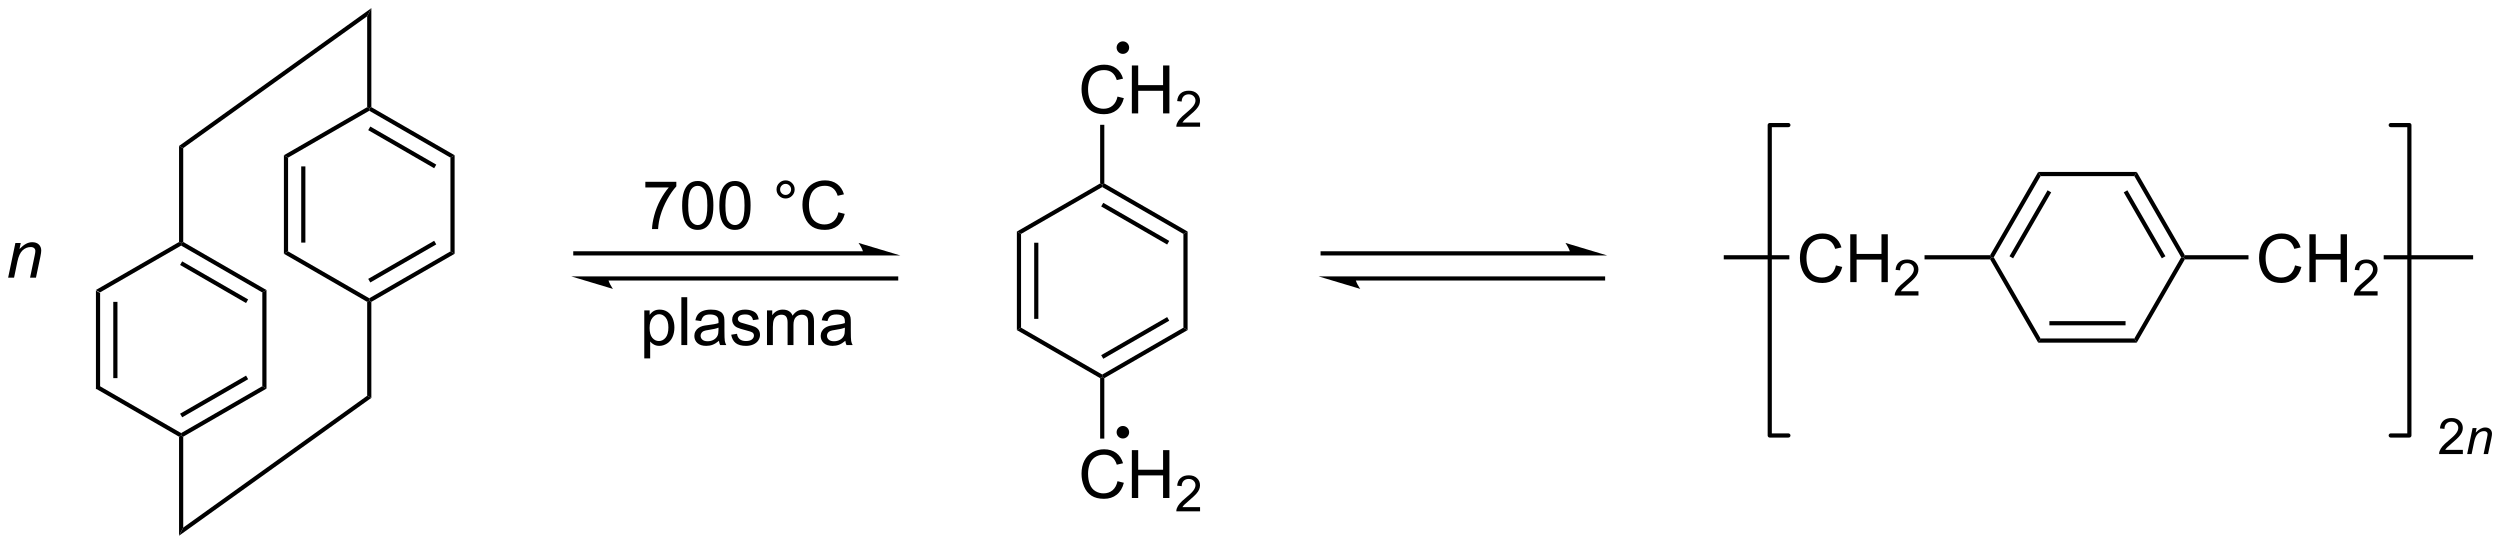 <?xml version="1.0" encoding="UTF-8"?>
<!DOCTYPE svg PUBLIC '-//W3C//DTD SVG 1.0//EN'
          'http://www.w3.org/TR/2001/REC-SVG-20010904/DTD/svg10.dtd'>
<svg stroke-dasharray="none" shape-rendering="auto" xmlns="http://www.w3.org/2000/svg" font-family="'Dialog'" text-rendering="auto" width="90" fill-opacity="1" color-interpolation="auto" color-rendering="auto" preserveAspectRatio="xMidYMid meet" font-size="12px" viewBox="0 0 90 20" fill="black" xmlns:xlink="http://www.w3.org/1999/xlink" stroke="black" image-rendering="auto" stroke-miterlimit="10" stroke-linecap="square" stroke-linejoin="miter" font-style="normal" stroke-width="1" height="20" stroke-dashoffset="0" font-weight="normal" stroke-opacity="1"
><!--Generated by the Batik Graphics2D SVG Generator--><defs id="genericDefs"
  /><g
  ><defs id="defs1"
    ><clipPath clipPathUnits="userSpaceOnUse" id="clipPath1"
      ><path d="M0.578 0.646 L308.145 0.646 L308.145 67.549 L0.578 67.549 L0.578 0.646 Z"
      /></clipPath
      ><clipPath clipPathUnits="userSpaceOnUse" id="clipPath2"
      ><path d="M2.712 35.416 L2.712 100.459 L301.727 100.459 L301.727 35.416 Z"
      /></clipPath
    ></defs
    ><g transform="scale(0.293,0.293) translate(-0.578,-0.646) matrix(1.029,0,0,1.029,-2.212,-35.783)"
    ><path d="M14.166 70.106 L14.666 70.394 L14.666 81.606 L14.166 81.894 ZM16.236 71.445 L16.236 80.555 L16.736 80.555 L16.736 71.445 Z" stroke="none" clip-path="url(#clipPath2)"
    /></g
    ><g transform="matrix(0.301,0,0,0.301,-0.816,-10.66)"
    ><path d="M14.166 81.894 L14.666 81.606 L24.375 87.211 L24.375 87.5 L24.125 87.644 Z" stroke="none" clip-path="url(#clipPath2)"
    /></g
    ><g transform="matrix(0.301,0,0,0.301,-0.816,-10.66)"
    ><path d="M24.625 87.644 L24.375 87.5 L24.375 87.211 L34.084 81.606 L34.584 81.894 ZM24.5 85.326 L32.389 80.771 L32.139 80.338 L24.25 84.893 Z" stroke="none" clip-path="url(#clipPath2)"
    /></g
    ><g transform="matrix(0.301,0,0,0.301,-0.816,-10.66)"
    ><path d="M34.584 81.894 L34.084 81.606 L34.084 70.394 L34.584 70.106 Z" stroke="none" clip-path="url(#clipPath2)"
    /></g
    ><g transform="matrix(0.301,0,0,0.301,-0.816,-10.66)"
    ><path d="M24.625 64.356 L24.375 64.5 L24.375 64.789 L34.084 70.394 L34.584 70.106 L24.625 64.356 ZM24.5 66.674 L24.25 67.107 L32.139 71.662 L32.389 71.229 L24.5 66.674 Z" stroke="none" clip-path="url(#clipPath2)"
    /></g
    ><g transform="matrix(0.301,0,0,0.301,-0.816,-10.66)"
    ><path d="M24.125 64.356 L24.375 64.5 L24.375 64.789 L14.666 70.394 L14.166 70.106 Z" stroke="none" clip-path="url(#clipPath2)"
    /></g
    ><g transform="matrix(0.301,0,0,0.301,-0.816,-10.66)"
    ><path d="M24.625 64.356 L24.375 64.5 L24.125 64.356 L24.125 52.872 L24.625 53.128 Z" stroke="none" clip-path="url(#clipPath2)"
    /></g
    ><g transform="matrix(0.301,0,0,0.301,-0.816,-10.66)"
    ><path d="M24.125 87.644 L24.375 87.5 L24.625 87.644 L24.625 98.513 L24.125 99.487 Z" stroke="none" clip-path="url(#clipPath2)"
    /></g
    ><g transform="matrix(0.301,0,0,0.301,-0.816,-10.66)"
    ><path d="M36.666 53.981 L37.166 54.269 L37.166 65.481 L36.666 65.769 ZM38.736 55.32 L38.736 64.43 L39.236 64.43 L39.236 55.32 Z" stroke="none" clip-path="url(#clipPath2)"
    /></g
    ><g transform="matrix(0.301,0,0,0.301,-0.816,-10.66)"
    ><path d="M36.666 65.769 L37.166 65.481 L46.875 71.086 L46.875 71.375 L46.625 71.519 Z" stroke="none" clip-path="url(#clipPath2)"
    /></g
    ><g transform="matrix(0.301,0,0,0.301,-0.816,-10.66)"
    ><path d="M47.125 71.519 L46.875 71.375 L46.875 71.086 L56.584 65.481 L57.084 65.769 ZM47 69.201 L54.889 64.646 L54.639 64.213 L46.75 68.768 Z" stroke="none" clip-path="url(#clipPath2)"
    /></g
    ><g transform="matrix(0.301,0,0,0.301,-0.816,-10.66)"
    ><path d="M57.084 65.769 L56.584 65.481 L56.584 54.269 L57.084 53.981 Z" stroke="none" clip-path="url(#clipPath2)"
    /></g
    ><g transform="matrix(0.301,0,0,0.301,-0.816,-10.66)"
    ><path d="M57.084 53.981 L56.584 54.269 L46.875 48.664 L46.875 48.375 L47.125 48.231 ZM54.889 55.104 L47 50.549 L46.75 50.982 L54.639 55.537 Z" stroke="none" clip-path="url(#clipPath2)"
    /></g
    ><g transform="matrix(0.301,0,0,0.301,-0.816,-10.66)"
    ><path d="M46.625 48.231 L46.875 48.375 L46.875 48.664 L37.166 54.269 L36.666 53.981 Z" stroke="none" clip-path="url(#clipPath2)"
    /></g
    ><g transform="matrix(0.301,0,0,0.301,-0.816,-10.66)"
    ><path d="M47.125 48.231 L46.875 48.375 L46.625 48.231 L46.625 37.362 L47.125 36.388 Z" stroke="none" clip-path="url(#clipPath2)"
    /></g
    ><g transform="matrix(0.301,0,0,0.301,-0.816,-10.66)"
    ><path d="M46.625 71.519 L46.875 71.375 L47.125 71.519 L47.125 83.003 L46.625 82.747 Z" stroke="none" clip-path="url(#clipPath2)"
    /></g
    ><g transform="matrix(0.301,0,0,0.301,-0.816,-10.66)"
    ><path d="M24.625 53.128 L24.125 52.872 L47.125 36.388 L46.625 37.362 Z" stroke="none" clip-path="url(#clipPath2)"
    /></g
    ><g transform="matrix(0.301,0,0,0.301,-0.816,-10.66)"
    ><path d="M24.125 99.487 L24.625 98.513 L46.625 82.747 L47.125 83.003 Z" stroke="none" clip-path="url(#clipPath2)"
    /></g
    ><g transform="matrix(0.301,0,0,0.301,-0.816,-10.66)"
    ><path d="M3.684 68.625 L4.551 64.477 L5.192 64.477 L5.041 65.198 Q5.457 64.773 5.819 64.578 Q6.184 64.383 6.564 64.383 Q7.067 64.383 7.353 64.656 Q7.642 64.93 7.642 65.385 Q7.642 65.617 7.541 66.112 L7.012 68.625 L6.306 68.625 L6.856 65.995 Q6.939 65.612 6.939 65.43 Q6.939 65.221 6.796 65.094 Q6.653 64.963 6.384 64.963 Q5.84 64.963 5.416 65.354 Q4.994 65.745 4.793 66.695 L4.392 68.625 L3.684 68.625 Z" stroke="none" clip-path="url(#clipPath2)"
    /></g
    ><g transform="matrix(0.301,0,0,0.301,-0.816,-10.66)"
    ><path d="M106.017 65.469 L71.522 65.469 L71.272 65.469 L71.272 65.969 L71.522 65.969 L106.017 65.969 L106.267 65.969 L106.267 65.469 L106.017 65.469 ZM110.392 65.969 L105.392 64.469 C105.392 64.469 106.017 65.312 106.017 65.969 ZM109.892 68.469 L75.397 68.469 L75.147 68.469 L75.147 68.969 L75.397 68.969 L109.892 68.969 L110.142 68.969 L110.142 68.469 L109.892 68.469 ZM71.022 68.469 L76.022 69.969 C76.022 69.969 75.397 69.125 75.397 68.469 Z" stroke="none" clip-path="url(#clipPath2)"
    /></g
    ><g transform="matrix(0.301,0,0,0.301,-0.816,-10.66)"
    ><path d="M124.33 63.106 L124.83 63.394 L124.83 74.606 L124.33 74.894 ZM126.4 64.445 L126.4 73.555 L126.9 73.555 L126.9 64.445 Z" stroke="none" clip-path="url(#clipPath2)"
    /></g
    ><g transform="matrix(0.301,0,0,0.301,-0.816,-10.66)"
    ><path d="M124.33 74.894 L124.83 74.606 L134.539 80.211 L134.539 80.5 L134.289 80.644 Z" stroke="none" clip-path="url(#clipPath2)"
    /></g
    ><g transform="matrix(0.301,0,0,0.301,-0.816,-10.66)"
    ><path d="M134.789 80.644 L134.539 80.5 L134.539 80.211 L144.249 74.606 L144.749 74.894 ZM134.664 78.326 L142.554 73.771 L142.304 73.338 L134.414 77.893 Z" stroke="none" clip-path="url(#clipPath2)"
    /></g
    ><g transform="matrix(0.301,0,0,0.301,-0.816,-10.66)"
    ><path d="M144.749 74.894 L144.249 74.606 L144.249 63.394 L144.749 63.106 Z" stroke="none" clip-path="url(#clipPath2)"
    /></g
    ><g transform="matrix(0.301,0,0,0.301,-0.816,-10.66)"
    ><path d="M144.749 63.106 L144.249 63.394 L134.539 57.789 L134.539 57.5 L134.789 57.356 ZM142.554 64.229 L134.664 59.674 L134.414 60.107 L142.304 64.662 Z" stroke="none" clip-path="url(#clipPath2)"
    /></g
    ><g transform="matrix(0.301,0,0,0.301,-0.816,-10.66)"
    ><path d="M134.289 57.356 L134.539 57.5 L134.539 57.789 L124.83 63.394 L124.33 63.106 Z" stroke="none" clip-path="url(#clipPath2)"
    /></g
    ><g transform="matrix(0.301,0,0,0.301,-0.816,-10.66)"
    ><path d="M136.367 46.967 L137.125 47.157 Q136.888 48.092 136.268 48.584 Q135.649 49.074 134.755 49.074 Q133.828 49.074 133.248 48.696 Q132.669 48.319 132.365 47.605 Q132.063 46.889 132.063 46.069 Q132.063 45.173 132.404 44.509 Q132.748 43.842 133.378 43.496 Q134.008 43.15 134.766 43.15 Q135.625 43.15 136.211 43.587 Q136.797 44.025 137.029 44.819 L136.281 44.993 Q136.083 44.368 135.703 44.084 Q135.326 43.798 134.75 43.798 Q134.091 43.798 133.646 44.116 Q133.203 44.431 133.024 44.965 Q132.844 45.498 132.844 46.063 Q132.844 46.795 133.057 47.34 Q133.271 47.884 133.719 48.155 Q134.169 48.423 134.693 48.423 Q135.328 48.423 135.768 48.056 Q136.211 47.688 136.367 46.967 ZM138.082 48.975 L138.082 43.248 L138.84 43.248 L138.84 45.6 L141.816 45.6 L141.816 43.248 L142.574 43.248 L142.574 48.975 L141.816 48.975 L141.816 46.275 L138.84 46.275 L138.84 48.975 L138.082 48.975 Z" stroke="none" clip-path="url(#clipPath2)"
    /></g
    ><g transform="matrix(0.301,0,0,0.301,-0.816,-10.66)"
    ><path d="M146.24 50.067 L146.24 50.575 L143.4 50.575 Q143.395 50.384 143.463 50.208 Q143.571 49.919 143.809 49.638 Q144.049 49.356 144.5 48.987 Q145.199 48.413 145.446 48.077 Q145.692 47.741 145.692 47.442 Q145.692 47.13 145.467 46.915 Q145.244 46.698 144.883 46.698 Q144.502 46.698 144.274 46.927 Q144.045 47.155 144.043 47.559 L143.5 47.505 Q143.557 46.897 143.92 46.581 Q144.283 46.263 144.895 46.263 Q145.514 46.263 145.873 46.606 Q146.234 46.948 146.234 47.454 Q146.234 47.712 146.129 47.962 Q146.024 48.21 145.778 48.485 Q145.533 48.761 144.965 49.241 Q144.49 49.639 144.356 49.782 Q144.221 49.925 144.133 50.067 L146.24 50.067 Z" stroke="none" clip-path="url(#clipPath2)"
    /></g
    ><g transform="matrix(0.301,0,0,0.301,-0.816,-10.66)"
    ><path d="M134.789 57.356 L134.539 57.5 L134.289 57.356 L134.289 50.341 L134.789 50.341 Z" stroke="none" clip-path="url(#clipPath2)"
    /></g
    ><g transform="matrix(0.301,0,0,0.301,-0.816,-10.66)"
    ><path d="M136.367 92.967 L137.125 93.157 Q136.888 94.092 136.268 94.584 Q135.649 95.074 134.755 95.074 Q133.828 95.074 133.248 94.696 Q132.669 94.319 132.365 93.605 Q132.063 92.889 132.063 92.069 Q132.063 91.173 132.404 90.509 Q132.748 89.842 133.378 89.496 Q134.008 89.15 134.766 89.15 Q135.625 89.15 136.211 89.587 Q136.797 90.025 137.029 90.819 L136.281 90.993 Q136.083 90.368 135.703 90.084 Q135.326 89.798 134.75 89.798 Q134.091 89.798 133.646 90.116 Q133.203 90.431 133.024 90.965 Q132.844 91.498 132.844 92.064 Q132.844 92.795 133.057 93.34 Q133.271 93.884 133.719 94.155 Q134.169 94.423 134.693 94.423 Q135.328 94.423 135.768 94.056 Q136.211 93.689 136.367 92.967 ZM138.082 94.975 L138.082 89.248 L138.84 89.248 L138.84 91.6 L141.816 91.6 L141.816 89.248 L142.574 89.248 L142.574 94.975 L141.816 94.975 L141.816 92.275 L138.84 92.275 L138.84 94.975 L138.082 94.975 Z" stroke="none" clip-path="url(#clipPath2)"
    /></g
    ><g transform="matrix(0.301,0,0,0.301,-0.816,-10.66)"
    ><path d="M146.24 96.067 L146.24 96.575 L143.4 96.575 Q143.395 96.384 143.463 96.208 Q143.571 95.919 143.809 95.638 Q144.049 95.356 144.5 94.987 Q145.199 94.413 145.446 94.077 Q145.692 93.741 145.692 93.442 Q145.692 93.13 145.467 92.915 Q145.244 92.698 144.883 92.698 Q144.502 92.698 144.274 92.927 Q144.045 93.155 144.043 93.559 L143.5 93.505 Q143.557 92.897 143.92 92.581 Q144.283 92.263 144.895 92.263 Q145.514 92.263 145.873 92.606 Q146.234 92.948 146.234 93.454 Q146.234 93.712 146.129 93.962 Q146.024 94.21 145.778 94.485 Q145.533 94.76 144.965 95.241 Q144.49 95.639 144.356 95.782 Q144.221 95.925 144.133 96.067 L146.24 96.067 Z" stroke="none" clip-path="url(#clipPath2)"
    /></g
    ><g transform="matrix(0.301,0,0,0.301,-0.816,-10.66)"
    ><path d="M134.289 80.644 L134.539 80.5 L134.789 80.644 L134.789 87.876 L134.289 87.876 Z" stroke="none" clip-path="url(#clipPath2)"
    /></g
    ><g transform="matrix(0.301,0,0,0.301,-0.816,-10.66)"
    ><path d="M79.895 57.836 L79.895 57.159 L83.601 57.159 L83.601 57.706 Q83.054 58.289 82.517 59.255 Q81.981 60.219 81.687 61.237 Q81.476 61.956 81.418 62.812 L80.694 62.812 Q80.707 62.135 80.96 61.18 Q81.215 60.221 81.689 59.333 Q82.163 58.445 82.7 57.836 L79.895 57.836 ZM84.297 59.987 Q84.297 58.971 84.506 58.354 Q84.714 57.734 85.125 57.398 Q85.539 57.062 86.164 57.062 Q86.625 57.062 86.972 57.247 Q87.321 57.432 87.547 57.784 Q87.774 58.133 87.901 58.635 Q88.032 59.135 88.032 59.987 Q88.032 60.995 87.823 61.615 Q87.618 62.234 87.204 62.573 Q86.792 62.911 86.164 62.911 Q85.336 62.911 84.862 62.315 Q84.297 61.602 84.297 59.987 ZM85.019 59.987 Q85.019 61.398 85.349 61.865 Q85.68 62.331 86.164 62.331 Q86.649 62.331 86.977 61.862 Q87.308 61.393 87.308 59.987 Q87.308 58.573 86.977 58.109 Q86.649 57.643 86.157 57.643 Q85.672 57.643 85.383 58.055 Q85.019 58.578 85.019 59.987 ZM88.746 59.987 Q88.746 58.971 88.955 58.354 Q89.163 57.734 89.575 57.398 Q89.989 57.062 90.614 57.062 Q91.075 57.062 91.421 57.247 Q91.77 57.432 91.996 57.784 Q92.223 58.133 92.351 58.635 Q92.481 59.135 92.481 59.987 Q92.481 60.995 92.272 61.615 Q92.067 62.234 91.653 62.573 Q91.241 62.911 90.614 62.911 Q89.785 62.911 89.312 62.315 Q88.746 61.602 88.746 59.987 ZM89.468 59.987 Q89.468 61.398 89.799 61.865 Q90.129 62.331 90.614 62.331 Q91.098 62.331 91.426 61.862 Q91.757 61.393 91.757 59.987 Q91.757 58.573 91.426 58.109 Q91.098 57.643 90.606 57.643 Q90.121 57.643 89.832 58.055 Q89.468 58.578 89.468 59.987 ZM95.585 58.07 Q95.585 57.62 95.903 57.305 Q96.223 56.987 96.668 56.987 Q97.121 56.987 97.437 57.305 Q97.754 57.62 97.754 58.07 Q97.754 58.518 97.434 58.839 Q97.116 59.156 96.668 59.156 Q96.223 59.156 95.903 58.841 Q95.585 58.523 95.585 58.07 ZM96.012 58.07 Q96.012 58.344 96.205 58.536 Q96.397 58.729 96.671 58.729 Q96.942 58.729 97.135 58.536 Q97.327 58.344 97.327 58.07 Q97.327 57.797 97.135 57.604 Q96.942 57.409 96.671 57.409 Q96.397 57.409 96.205 57.604 Q96.012 57.797 96.012 58.07 ZM102.987 60.805 L103.745 60.995 Q103.508 61.93 102.888 62.422 Q102.269 62.911 101.375 62.911 Q100.448 62.911 99.868 62.534 Q99.289 62.156 98.985 61.443 Q98.683 60.727 98.683 59.906 Q98.683 59.01 99.024 58.346 Q99.368 57.68 99.998 57.333 Q100.628 56.987 101.386 56.987 Q102.245 56.987 102.831 57.425 Q103.417 57.862 103.649 58.656 L102.901 58.831 Q102.704 58.206 102.323 57.922 Q101.946 57.635 101.37 57.635 Q100.711 57.635 100.266 57.953 Q99.823 58.268 99.644 58.802 Q99.464 59.336 99.464 59.901 Q99.464 60.633 99.677 61.177 Q99.891 61.721 100.339 61.992 Q100.789 62.26 101.313 62.26 Q101.948 62.26 102.388 61.893 Q102.831 61.526 102.987 60.805 Z" stroke="none" clip-path="url(#clipPath2)"
    /></g
    ><g transform="matrix(0.301,0,0,0.301,-0.816,-10.66)"
    ><path d="M79.768 78.279 L79.768 72.539 L80.409 72.539 L80.409 73.078 Q80.635 72.76 80.919 72.604 Q81.206 72.445 81.612 72.445 Q82.143 72.445 82.55 72.719 Q82.956 72.992 83.162 73.49 Q83.37 73.987 83.37 74.581 Q83.37 75.219 83.141 75.729 Q82.912 76.237 82.477 76.51 Q82.042 76.781 81.56 76.781 Q81.209 76.781 80.93 76.633 Q80.651 76.484 80.472 76.258 L80.472 78.279 L79.768 78.279 ZM80.404 74.635 Q80.404 75.438 80.727 75.82 Q81.052 76.203 81.513 76.203 Q81.982 76.203 82.315 75.807 Q82.651 75.409 82.651 74.578 Q82.651 73.784 82.323 73.391 Q81.998 72.995 81.544 72.995 Q81.097 72.995 80.75 73.417 Q80.404 73.836 80.404 74.635 ZM84.202 76.688 L84.202 70.961 L84.905 70.961 L84.905 76.688 L84.202 76.688 ZM88.701 76.174 Q88.31 76.508 87.948 76.646 Q87.589 76.781 87.175 76.781 Q86.49 76.781 86.123 76.448 Q85.755 76.112 85.755 75.594 Q85.755 75.289 85.893 75.037 Q86.034 74.784 86.258 74.633 Q86.482 74.479 86.763 74.401 Q86.972 74.346 87.388 74.297 Q88.24 74.195 88.643 74.055 Q88.646 73.909 88.646 73.87 Q88.646 73.44 88.448 73.266 Q88.177 73.026 87.646 73.026 Q87.151 73.026 86.914 73.201 Q86.677 73.375 86.565 73.815 L85.878 73.721 Q85.972 73.281 86.185 73.01 Q86.401 72.737 86.807 72.591 Q87.214 72.445 87.748 72.445 Q88.279 72.445 88.609 72.57 Q88.943 72.695 89.099 72.885 Q89.255 73.073 89.318 73.362 Q89.354 73.542 89.354 74.01 L89.354 74.948 Q89.354 75.93 89.399 76.19 Q89.443 76.448 89.576 76.688 L88.841 76.688 Q88.732 76.469 88.701 76.174 ZM88.643 74.604 Q88.26 74.76 87.495 74.87 Q87.06 74.932 86.88 75.01 Q86.701 75.088 86.602 75.24 Q86.505 75.391 86.505 75.573 Q86.505 75.854 86.719 76.042 Q86.932 76.229 87.341 76.229 Q87.748 76.229 88.063 76.052 Q88.38 75.875 88.529 75.565 Q88.643 75.328 88.643 74.862 L88.643 74.604 ZM90.163 75.448 L90.858 75.338 Q90.915 75.758 91.184 75.982 Q91.452 76.203 91.931 76.203 Q92.415 76.203 92.65 76.005 Q92.884 75.807 92.884 75.542 Q92.884 75.305 92.678 75.167 Q92.533 75.073 91.96 74.93 Q91.186 74.734 90.887 74.591 Q90.587 74.448 90.434 74.198 Q90.28 73.945 90.28 73.641 Q90.28 73.362 90.405 73.128 Q90.533 72.891 90.751 72.734 Q90.915 72.612 91.199 72.529 Q91.483 72.445 91.806 72.445 Q92.296 72.445 92.663 72.586 Q93.033 72.727 93.207 72.966 Q93.384 73.206 93.452 73.609 L92.764 73.703 Q92.718 73.383 92.491 73.203 Q92.267 73.023 91.858 73.023 Q91.374 73.023 91.165 73.185 Q90.96 73.344 90.96 73.557 Q90.96 73.695 91.046 73.805 Q91.132 73.917 91.314 73.992 Q91.421 74.031 91.936 74.172 Q92.681 74.37 92.975 74.497 Q93.272 74.625 93.439 74.867 Q93.608 75.109 93.608 75.469 Q93.608 75.82 93.403 76.13 Q93.197 76.44 92.809 76.612 Q92.423 76.781 91.936 76.781 Q91.126 76.781 90.702 76.445 Q90.28 76.109 90.163 75.448 ZM94.444 76.688 L94.444 72.539 L95.072 72.539 L95.072 73.12 Q95.267 72.815 95.59 72.63 Q95.915 72.445 96.329 72.445 Q96.79 72.445 97.085 72.638 Q97.382 72.828 97.501 73.172 Q97.994 72.445 98.783 72.445 Q99.4 72.445 99.731 72.787 Q100.064 73.128 100.064 73.838 L100.064 76.688 L99.366 76.688 L99.366 74.073 Q99.366 73.651 99.296 73.466 Q99.228 73.281 99.048 73.169 Q98.869 73.055 98.626 73.055 Q98.189 73.055 97.9 73.346 Q97.611 73.635 97.611 74.276 L97.611 76.688 L96.908 76.688 L96.908 73.992 Q96.908 73.523 96.736 73.289 Q96.564 73.055 96.173 73.055 Q95.876 73.055 95.624 73.211 Q95.374 73.367 95.259 73.669 Q95.147 73.969 95.147 74.534 L95.147 76.688 L94.444 76.688 ZM103.814 76.174 Q103.423 76.508 103.061 76.646 Q102.702 76.781 102.288 76.781 Q101.603 76.781 101.236 76.448 Q100.869 76.112 100.869 75.594 Q100.869 75.289 101.007 75.037 Q101.147 74.784 101.371 74.633 Q101.595 74.479 101.876 74.401 Q102.085 74.346 102.501 74.297 Q103.353 74.195 103.757 74.055 Q103.759 73.909 103.759 73.87 Q103.759 73.44 103.561 73.266 Q103.29 73.026 102.759 73.026 Q102.264 73.026 102.028 73.201 Q101.79 73.375 101.678 73.815 L100.991 73.721 Q101.085 73.281 101.298 73.01 Q101.514 72.737 101.921 72.591 Q102.327 72.445 102.861 72.445 Q103.392 72.445 103.723 72.57 Q104.056 72.695 104.212 72.885 Q104.369 73.073 104.431 73.362 Q104.468 73.542 104.468 74.01 L104.468 74.948 Q104.468 75.93 104.512 76.19 Q104.556 76.448 104.689 76.688 L103.954 76.688 Q103.845 76.469 103.814 76.174 ZM103.757 74.604 Q103.374 74.76 102.608 74.87 Q102.173 74.932 101.994 75.01 Q101.814 75.088 101.715 75.24 Q101.619 75.391 101.619 75.573 Q101.619 75.854 101.832 76.042 Q102.046 76.229 102.454 76.229 Q102.861 76.229 103.176 76.052 Q103.494 75.875 103.642 75.565 Q103.757 75.328 103.757 74.862 L103.757 74.604 Z" stroke="none" clip-path="url(#clipPath2)"
    /></g
    ><g transform="matrix(0.301,0,0,0.301,-0.816,-10.66)"
    ><path d="M190.562 65.469 L160.902 65.469 L160.652 65.469 L160.652 65.969 L160.902 65.969 L190.562 65.969 L190.812 65.969 L190.812 65.469 L190.562 65.469 ZM194.937 65.969 L189.937 64.469 C189.937 64.469 190.562 65.312 190.562 65.969 ZM194.437 68.469 L164.777 68.469 L164.527 68.469 L164.527 68.969 L164.777 68.969 L194.437 68.969 L194.687 68.969 L194.687 68.469 L194.437 68.469 ZM160.402 68.469 L165.402 69.969 C165.402 69.969 164.777 69.125 164.777 68.469 Z" stroke="none" clip-path="url(#clipPath2)"
    /></g
    ><g transform="matrix(0.301,0,0,0.301,-0.816,-10.66)"
    ><path d="M246.481 55.978 L246.769 56.478 L241.164 66.188 L240.875 66.188 L240.731 65.938 ZM247.604 58.173 L243.049 66.062 L243.482 66.312 L248.037 58.423 Z" stroke="none" clip-path="url(#clipPath2)"
    /></g
    ><g transform="matrix(0.301,0,0,0.301,-0.816,-10.66)"
    ><path d="M240.731 66.438 L240.875 66.188 L241.164 66.188 L246.769 75.897 L246.481 76.397 Z" stroke="none" clip-path="url(#clipPath2)"
    /></g
    ><g transform="matrix(0.301,0,0,0.301,-0.816,-10.66)"
    ><path d="M246.481 76.397 L246.769 75.897 L257.981 75.897 L258.269 76.397 ZM247.82 74.327 L256.93 74.327 L256.93 73.827 L247.82 73.827 Z" stroke="none" clip-path="url(#clipPath2)"
    /></g
    ><g transform="matrix(0.301,0,0,0.301,-0.816,-10.66)"
    ><path d="M258.269 76.397 L257.981 75.897 L263.586 66.188 L263.875 66.188 L264.019 66.438 Z" stroke="none" clip-path="url(#clipPath2)"
    /></g
    ><g transform="matrix(0.301,0,0,0.301,-0.816,-10.66)"
    ><path d="M264.019 65.938 L263.875 66.188 L263.586 66.188 L257.981 56.478 L258.269 55.978 ZM261.701 66.062 L257.146 58.173 L256.713 58.423 L261.268 66.312 Z" stroke="none" clip-path="url(#clipPath2)"
    /></g
    ><g transform="matrix(0.301,0,0,0.301,-0.816,-10.66)"
    ><path d="M258.269 55.978 L257.981 56.478 L246.769 56.478 L246.481 55.978 Z" stroke="none" clip-path="url(#clipPath2)"
    /></g
    ><g transform="matrix(0.301,0,0,0.301,-0.816,-10.66)"
    ><path d="M222.289 67.155 L223.047 67.345 Q222.81 68.28 222.19 68.772 Q221.57 69.261 220.677 69.261 Q219.75 69.261 219.169 68.884 Q218.591 68.506 218.286 67.793 Q217.984 67.077 217.984 66.256 Q217.984 65.36 218.326 64.696 Q218.669 64.03 219.299 63.683 Q219.93 63.337 220.688 63.337 Q221.547 63.337 222.133 63.775 Q222.719 64.212 222.951 65.006 L222.203 65.181 Q222.005 64.556 221.625 64.272 Q221.247 63.985 220.672 63.985 Q220.013 63.985 219.568 64.303 Q219.125 64.618 218.945 65.152 Q218.766 65.686 218.766 66.251 Q218.766 66.983 218.979 67.527 Q219.193 68.071 219.641 68.342 Q220.091 68.61 220.614 68.61 Q221.25 68.61 221.69 68.243 Q222.133 67.876 222.289 67.155 ZM224.004 69.162 L224.004 63.436 L224.762 63.436 L224.762 65.787 L227.738 65.787 L227.738 63.436 L228.496 63.436 L228.496 69.162 L227.738 69.162 L227.738 66.462 L224.762 66.462 L224.762 69.162 L224.004 69.162 Z" stroke="none" clip-path="url(#clipPath2)"
    /></g
    ><g transform="matrix(0.301,0,0,0.301,-0.816,-10.66)"
    ><path d="M232.162 70.255 L232.162 70.763 L229.322 70.763 Q229.316 70.571 229.385 70.395 Q229.492 70.106 229.73 69.825 Q229.971 69.544 230.422 69.175 Q231.121 68.6 231.367 68.264 Q231.613 67.928 231.613 67.63 Q231.613 67.317 231.389 67.102 Q231.166 66.885 230.805 66.885 Q230.424 66.885 230.195 67.114 Q229.967 67.343 229.965 67.747 L229.422 67.692 Q229.478 67.085 229.842 66.768 Q230.205 66.45 230.816 66.45 Q231.435 66.45 231.795 66.794 Q232.156 67.135 232.156 67.641 Q232.156 67.899 232.051 68.149 Q231.945 68.397 231.699 68.673 Q231.455 68.948 230.887 69.428 Q230.412 69.827 230.277 69.969 Q230.143 70.112 230.055 70.255 L232.162 70.255 Z" stroke="none" clip-path="url(#clipPath2)"
    /></g
    ><g transform="matrix(0.301,0,0,0.301,-0.816,-10.66)"
    ><path d="M240.731 65.938 L240.875 66.188 L240.731 66.438 L232.889 66.438 L232.889 65.938 Z" stroke="none" clip-path="url(#clipPath2)"
    /></g
    ><g transform="matrix(0.301,0,0,0.301,-0.816,-10.66)"
    ><path d="M277.203 67.155 L277.961 67.345 Q277.724 68.28 277.104 68.772 Q276.484 69.261 275.591 69.261 Q274.664 69.261 274.083 68.884 Q273.505 68.506 273.2 67.793 Q272.898 67.077 272.898 66.256 Q272.898 65.36 273.24 64.696 Q273.583 64.03 274.214 63.683 Q274.844 63.337 275.602 63.337 Q276.461 63.337 277.047 63.775 Q277.633 64.212 277.865 65.006 L277.117 65.181 Q276.919 64.556 276.539 64.272 Q276.161 63.985 275.586 63.985 Q274.927 63.985 274.482 64.303 Q274.039 64.618 273.859 65.152 Q273.68 65.686 273.68 66.251 Q273.68 66.983 273.893 67.527 Q274.107 68.071 274.555 68.342 Q275.005 68.61 275.529 68.61 Q276.164 68.61 276.604 68.243 Q277.047 67.876 277.203 67.155 ZM278.918 69.162 L278.918 63.436 L279.676 63.436 L279.676 65.787 L282.652 65.787 L282.652 63.436 L283.41 63.436 L283.41 69.162 L282.652 69.162 L282.652 66.462 L279.676 66.462 L279.676 69.162 L278.918 69.162 Z" stroke="none" clip-path="url(#clipPath2)"
    /></g
    ><g transform="matrix(0.301,0,0,0.301,-0.816,-10.66)"
    ><path d="M287.076 70.255 L287.076 70.763 L284.236 70.763 Q284.231 70.571 284.299 70.395 Q284.406 70.106 284.644 69.825 Q284.885 69.544 285.336 69.175 Q286.035 68.6 286.281 68.264 Q286.527 67.928 286.527 67.63 Q286.527 67.317 286.303 67.102 Q286.08 66.885 285.719 66.885 Q285.338 66.885 285.109 67.114 Q284.881 67.343 284.879 67.747 L284.336 67.692 Q284.393 67.085 284.756 66.768 Q285.119 66.45 285.731 66.45 Q286.35 66.45 286.709 66.794 Q287.07 67.135 287.07 67.641 Q287.07 67.899 286.965 68.149 Q286.859 68.397 286.613 68.673 Q286.369 68.948 285.801 69.428 Q285.326 69.827 285.191 69.969 Q285.057 70.112 284.969 70.255 L287.076 70.255 Z" stroke="none" clip-path="url(#clipPath2)"
    /></g
    ><g transform="matrix(0.301,0,0,0.301,-0.816,-10.66)"
    ><path d="M264.019 66.438 L263.875 66.188 L264.019 65.938 L271.633 65.938 L271.633 66.438 Z" stroke="none" clip-path="url(#clipPath2)"
    /></g
    ><g transform="matrix(0.301,0,0,0.301,-0.816,-10.66)"
    ><path d="M287.803 66.438 L287.803 65.938 L298.5 65.938 L298.5 66.438 Z" stroke="none" clip-path="url(#clipPath2)"
    /></g
    ><g transform="matrix(0.301,0,0,0.301,-0.816,-10.66)"
    ><path d="M216.719 65.938 L216.719 66.438 L208.875 66.438 L208.875 65.938 Z" stroke="none" clip-path="url(#clipPath2)"
    /></g
    ><g stroke-width="0.5" transform="matrix(0.301,0,0,0.301,-0.816,-10.66)" stroke-linejoin="round" stroke-linecap="round"
    ><path fill="none" d="M288.647 87.5 L290.875 87.5 L290.875 50.375 L288.647 50.375" clip-path="url(#clipPath2)"
    /></g
    ><g stroke-width="0.5" transform="matrix(0.301,0,0,0.301,-0.816,-10.66)" stroke-linejoin="round" stroke-linecap="round"
    ><path fill="none" d="M216.602 50.375 L214.375 50.375 L214.375 87.5 L216.602 87.5" clip-path="url(#clipPath2)"
    /></g
    ><g transform="matrix(0.301,0,0,0.301,-0.816,-10.66)"
    ><path d="M297.272 89.217 L297.272 89.725 L294.432 89.725 Q294.426 89.534 294.494 89.358 Q294.602 89.069 294.84 88.787 Q295.08 88.506 295.531 88.137 Q296.231 87.563 296.477 87.227 Q296.723 86.891 296.723 86.592 Q296.723 86.28 296.498 86.065 Q296.275 85.848 295.914 85.848 Q295.533 85.848 295.305 86.077 Q295.076 86.305 295.074 86.709 L294.531 86.655 Q294.588 86.047 294.951 85.731 Q295.315 85.412 295.926 85.412 Q296.545 85.412 296.904 85.756 Q297.266 86.098 297.266 86.604 Q297.266 86.862 297.16 87.112 Q297.055 87.36 296.809 87.635 Q296.565 87.91 295.996 88.391 Q295.522 88.79 295.387 88.932 Q295.252 89.075 295.164 89.217 L297.272 89.217 Z" stroke="none" clip-path="url(#clipPath2)"
    /></g
    ><g transform="matrix(0.301,0,0,0.301,-0.816,-10.66)"
    ><path d="M297.786 89.725 L298.437 86.614 L298.917 86.614 L298.804 87.155 Q299.116 86.836 299.388 86.69 Q299.661 86.543 299.946 86.543 Q300.323 86.543 300.538 86.748 Q300.755 86.954 300.755 87.295 Q300.755 87.469 300.679 87.84 L300.282 89.725 L299.753 89.725 L300.165 87.752 Q300.228 87.465 300.228 87.329 Q300.228 87.172 300.12 87.077 Q300.013 86.979 299.812 86.979 Q299.403 86.979 299.085 87.272 Q298.769 87.565 298.618 88.278 L298.317 89.725 L297.786 89.725 Z" stroke="none" clip-path="url(#clipPath2)"
    /></g
    ><g transform="matrix(0.301,0,0,0.301,-0.816,-10.66)"
    ><path d="M137.009 41.611 C136.733 41.611 136.509 41.387 136.509 41.111 C136.509 40.835 136.733 40.611 137.009 40.611 C137.285 40.611 137.509 40.835 137.509 41.111 C137.509 41.387 137.285 41.611 137.009 41.611" stroke="none" clip-path="url(#clipPath2)"
    /></g
    ><g stroke-width="0.5" transform="matrix(0.301,0,0,0.301,-0.816,-10.66)" stroke-linejoin="round" stroke-linecap="round"
    ><path fill="none" d="M137.009 41.611 C136.733 41.611 136.509 41.387 136.509 41.111 C136.509 40.835 136.733 40.611 137.009 40.611 C137.285 40.611 137.509 40.835 137.509 41.111 C137.509 41.387 137.285 41.611 137.009 41.611" clip-path="url(#clipPath2)"
    /></g
    ><g transform="matrix(0.301,0,0,0.301,-0.816,-10.66)"
    ><path d="M137.009 87.611 C136.733 87.611 136.509 87.387 136.509 87.111 C136.509 86.835 136.733 86.611 137.009 86.611 C137.285 86.611 137.509 86.835 137.509 87.111 C137.509 87.387 137.285 87.611 137.009 87.611" stroke="none" clip-path="url(#clipPath2)"
    /></g
    ><g stroke-width="0.5" transform="matrix(0.301,0,0,0.301,-0.816,-10.66)" stroke-linejoin="round" stroke-linecap="round"
    ><path fill="none" d="M137.009 87.611 C136.733 87.611 136.509 87.387 136.509 87.111 C136.509 86.835 136.733 86.611 137.009 86.611 C137.285 86.611 137.509 86.835 137.509 87.111 C137.509 87.387 137.285 87.611 137.009 87.611" clip-path="url(#clipPath2)"
    /></g
  ></g
></svg
>
